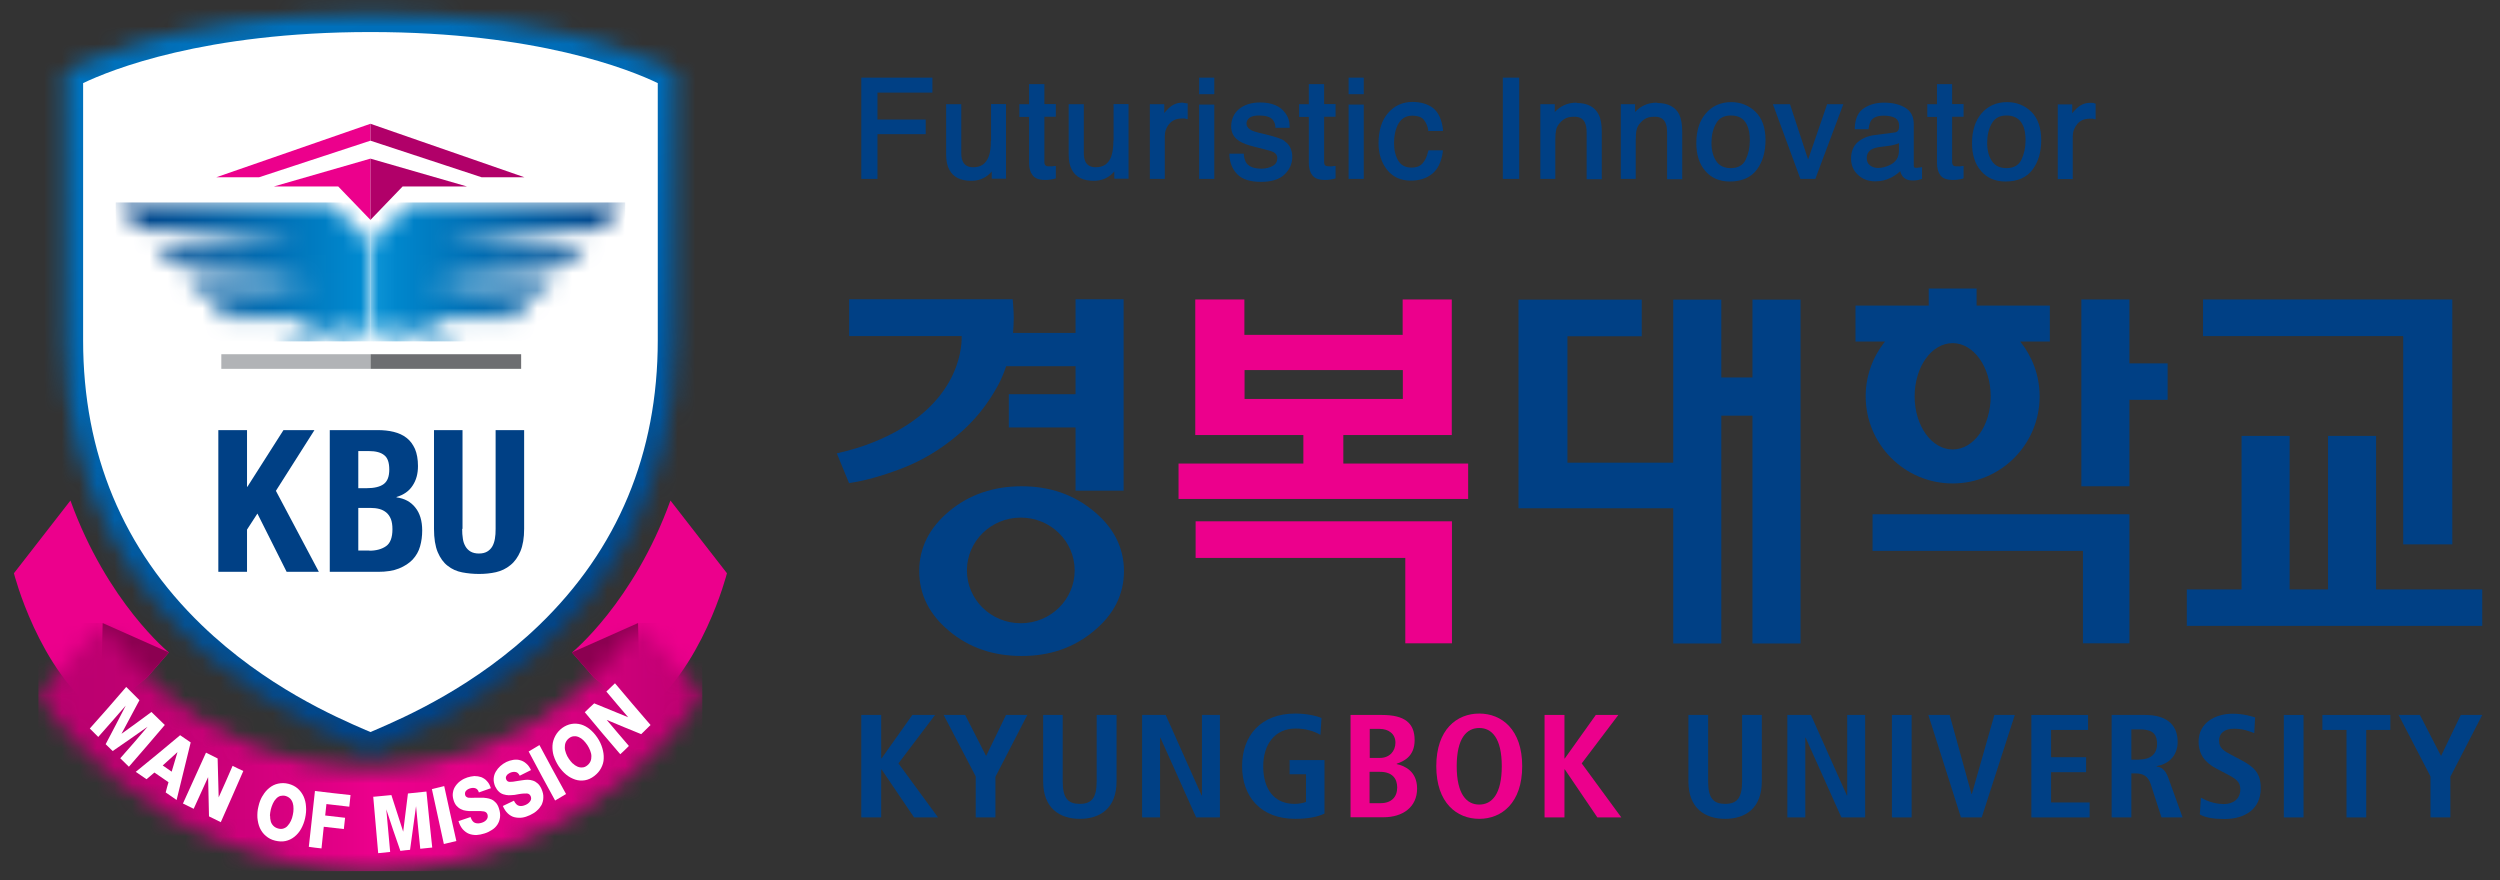 <svg width="142" height="50" viewBox="0 0 142 50" fill="none" xmlns="http://www.w3.org/2000/svg">
<rect x="0" y="0" width="142" height="50" fill="#333333" stroke="none"/>
<g clip-path="url(#clip0_6552_1294)">
<path d="M8.361 38.47L9.591 37.06C9.591 37.06 6.091 34.22 4.001 28.43L0.791 32.56C0.791 32.56 2.171 38.05 5.701 40.62L8.361 38.47Z" fill="#EC008C"/>
<path d="M33.721 38.47L32.491 37.06C32.491 37.06 35.991 34.22 38.081 28.43L41.291 32.56C41.291 32.56 39.911 38.05 36.381 40.62L33.721 38.47Z" fill="#EC008C"/>
<path d="M5.831 35.39L9.591 37.06L8.361 38.47L5.701 40.62L5.831 35.39Z" fill="#8C0051"/>
<path d="M36.241 35.39L32.481 37.06L33.721 38.47L36.381 40.62L36.241 35.39Z" fill="#8C0051"/>
<mask id="mask0_6552_1294" style="mask-type:luminance" maskUnits="userSpaceOnUse" x="2" y="35" width="38" height="15">
<path d="M21.041 43.66C10.441 43.49 5.841 35.38 5.841 35.38L2.191 39.46C2.191 39.46 7.941 49.19 21.041 49.48C34.141 49.19 39.901 39.46 39.901 39.46L36.251 35.38C36.251 35.38 31.641 43.48 21.041 43.66Z" fill="white"/>
</mask>
<g mask="url(#mask0_6552_1294)">
<path d="M39.891 35.39H2.181V49.48H39.891V35.39Z" fill="url(#paint0_linear_6552_1294)"/>
</g>
<path d="M7.171 39.02C7.471 39.319 7.621 39.469 7.921 39.77C7.521 40.529 7.311 40.91 6.901 41.679C7.591 41.19 7.921 40.94 8.601 40.44C8.911 40.739 9.061 40.889 9.361 41.179C8.551 42.13 8.151 42.599 7.321 43.55C7.121 43.359 7.031 43.26 6.831 43.069C7.461 42.359 7.771 41.999 8.381 41.279C7.591 41.84 7.201 42.109 6.401 42.66C6.241 42.51 6.161 42.429 6.001 42.27C6.461 41.4 6.691 40.959 7.141 40.08C6.521 40.789 6.211 41.15 5.581 41.859C5.391 41.669 5.291 41.569 5.101 41.38C5.931 40.45 6.341 39.98 7.151 39.039" fill="white"/>
<path d="M10.231 41.76C10.471 41.92 10.591 42.01 10.831 42.17C10.511 43.48 10.351 44.13 10.031 45.44C9.781 45.27 9.661 45.18 9.411 45.01C9.471 44.78 9.501 44.66 9.571 44.43C9.251 44.21 9.091 44.1 8.771 43.88C8.591 44.03 8.501 44.11 8.321 44.26C8.081 44.09 7.951 44.01 7.711 43.84C8.731 43.01 9.231 42.6 10.231 41.76ZM9.231 43.47C9.441 43.61 9.541 43.68 9.751 43.83C9.881 43.39 9.951 43.16 10.081 42.72C9.751 43.02 9.581 43.18 9.241 43.48" fill="white"/>
<path d="M11.701 42.75C11.961 42.88 12.091 42.95 12.361 43.08C12.381 43.96 12.401 44.41 12.421 45.29C12.741 44.58 12.901 44.22 13.211 43.5C13.451 43.62 13.571 43.68 13.821 43.79C13.311 44.95 13.061 45.54 12.541 46.7C12.271 46.57 12.141 46.5 11.871 46.37C11.851 45.48 11.841 45.03 11.821 44.14C11.491 44.86 11.331 45.22 11.001 45.94C10.751 45.82 10.631 45.76 10.391 45.64C10.921 44.48 11.181 43.91 11.701 42.75Z" fill="white"/>
<path d="M14.921 45.2C15.021 45.02 15.151 44.87 15.301 44.75C15.451 44.63 15.611 44.55 15.801 44.51C15.991 44.47 16.181 44.47 16.381 44.52C16.581 44.57 16.761 44.66 16.901 44.78C17.041 44.9 17.161 45.06 17.241 45.23C17.321 45.41 17.371 45.6 17.381 45.81C17.401 46.02 17.381 46.24 17.331 46.47C17.281 46.7 17.201 46.9 17.101 47.08C17.001 47.26 16.871 47.41 16.721 47.53C16.571 47.65 16.401 47.73 16.221 47.77C16.041 47.81 15.841 47.8 15.631 47.75C15.421 47.7 15.251 47.61 15.101 47.48C14.951 47.36 14.841 47.2 14.761 47.03C14.681 46.85 14.641 46.66 14.621 46.45C14.611 46.24 14.621 46.02 14.681 45.8C14.731 45.57 14.811 45.37 14.921 45.19M15.341 46.33C15.341 46.45 15.351 46.55 15.381 46.66C15.411 46.76 15.461 46.84 15.531 46.91C15.601 46.98 15.691 47.03 15.801 47.06C15.911 47.09 16.011 47.09 16.101 47.06C16.191 47.03 16.281 46.98 16.341 46.9C16.411 46.82 16.471 46.74 16.521 46.63C16.571 46.52 16.611 46.41 16.631 46.29C16.661 46.17 16.671 46.05 16.671 45.94C16.671 45.82 16.661 45.71 16.631 45.62C16.601 45.52 16.551 45.43 16.481 45.36C16.411 45.29 16.321 45.24 16.221 45.21C16.111 45.18 16.021 45.19 15.921 45.21C15.831 45.24 15.751 45.29 15.681 45.37C15.611 45.44 15.551 45.53 15.501 45.64C15.451 45.75 15.411 45.86 15.381 45.98C15.351 46.1 15.341 46.22 15.331 46.33" fill="white"/>
<path d="M17.901 44.93C18.701 45.03 19.11 45.07 19.91 45.16C19.881 45.43 19.87 45.56 19.84 45.82C19.32 45.76 19.061 45.73 18.541 45.67C18.511 45.93 18.5 46.06 18.471 46.32C18.921 46.37 19.151 46.4 19.601 46.45C19.57 46.71 19.561 46.84 19.53 47.09C19.081 47.04 18.851 47.01 18.39 46.96C18.34 47.45 18.311 47.69 18.261 48.19C17.971 48.16 17.831 48.14 17.541 48.1C17.68 46.83 17.75 46.19 17.89 44.92" fill="white"/>
<path d="M21.181 45.26C21.601 45.22 21.811 45.2 22.231 45.16C22.501 45.99 22.631 46.41 22.901 47.24C23.011 46.37 23.061 45.94 23.171 45.07C23.591 45.03 23.801 45 24.221 44.96C24.351 46.23 24.411 46.87 24.551 48.14C24.281 48.17 24.141 48.18 23.871 48.21C23.771 47.24 23.721 46.76 23.631 45.79C23.501 46.78 23.431 47.28 23.291 48.27C23.071 48.29 22.961 48.3 22.741 48.33C22.411 47.39 22.251 46.92 21.941 45.97C22.031 46.94 22.071 47.42 22.161 48.39C21.891 48.42 21.751 48.43 21.481 48.46C21.371 47.18 21.311 46.55 21.201 45.27" fill="white"/>
<path d="M24.531 44.82C24.811 44.75 24.951 44.72 25.231 44.65C25.501 45.9 25.641 46.52 25.921 47.77C25.641 47.84 25.501 47.87 25.211 47.94C24.941 46.69 24.801 46.07 24.531 44.82Z" fill="white"/>
<path d="M26.731 46.42C26.791 46.59 26.871 46.7 26.981 46.74C27.091 46.78 27.221 46.78 27.371 46.73C27.491 46.69 27.581 46.63 27.641 46.55C27.701 46.47 27.721 46.38 27.691 46.27C27.661 46.17 27.591 46.11 27.491 46.09C27.391 46.07 27.231 46.06 27.021 46.07C26.921 46.07 26.851 46.07 26.801 46.07C26.681 46.07 26.571 46.07 26.471 46.05C26.371 46.04 26.271 46.01 26.181 45.96C26.091 45.92 26.001 45.85 25.931 45.77C25.861 45.69 25.801 45.58 25.761 45.44C25.711 45.28 25.701 45.13 25.731 44.99C25.751 44.85 25.811 44.73 25.891 44.62C25.971 44.51 26.061 44.42 26.181 44.34C26.291 44.26 26.421 44.2 26.541 44.16C26.671 44.12 26.811 44.09 26.941 44.08C27.081 44.08 27.211 44.1 27.331 44.14C27.451 44.19 27.571 44.26 27.661 44.37C27.761 44.47 27.831 44.61 27.881 44.77C27.611 44.86 27.471 44.91 27.201 45.01C27.161 44.88 27.091 44.8 26.991 44.77C26.891 44.74 26.781 44.75 26.671 44.79C26.581 44.82 26.511 44.87 26.461 44.93C26.411 44.99 26.401 45.07 26.421 45.16C26.441 45.24 26.511 45.29 26.601 45.31C26.691 45.32 26.841 45.32 27.041 45.31C27.141 45.31 27.231 45.31 27.301 45.31C27.421 45.31 27.531 45.31 27.631 45.33C27.731 45.34 27.821 45.37 27.921 45.41C28.011 45.45 28.101 45.52 28.171 45.6C28.241 45.68 28.301 45.79 28.341 45.92C28.401 46.1 28.421 46.27 28.401 46.43C28.381 46.58 28.331 46.72 28.251 46.84C28.171 46.96 28.071 47.06 27.941 47.14C27.821 47.22 27.681 47.29 27.521 47.34C27.361 47.39 27.211 47.42 27.061 47.43C26.911 47.43 26.771 47.41 26.641 47.36C26.511 47.31 26.391 47.22 26.281 47.1C26.181 46.98 26.101 46.83 26.041 46.64C26.311 46.55 26.451 46.5 26.721 46.41" fill="white"/>
<path d="M29.191 45.48C29.271 45.64 29.361 45.74 29.481 45.77C29.591 45.8 29.721 45.78 29.871 45.71C29.981 45.66 30.061 45.59 30.121 45.5C30.181 45.41 30.181 45.32 30.141 45.22C30.101 45.13 30.021 45.07 29.921 45.07C29.821 45.07 29.661 45.07 29.451 45.11C29.351 45.13 29.281 45.14 29.231 45.15C29.111 45.16 29.001 45.17 28.901 45.17C28.801 45.17 28.701 45.15 28.601 45.12C28.501 45.09 28.411 45.04 28.331 44.96C28.251 44.89 28.181 44.78 28.121 44.66C28.061 44.51 28.031 44.36 28.041 44.22C28.051 44.08 28.091 43.95 28.161 43.83C28.231 43.71 28.311 43.61 28.421 43.51C28.521 43.42 28.641 43.34 28.761 43.28C28.891 43.22 29.021 43.18 29.151 43.16C29.281 43.14 29.421 43.14 29.541 43.18C29.661 43.21 29.781 43.27 29.891 43.37C30.001 43.46 30.091 43.59 30.161 43.74C29.901 43.87 29.771 43.93 29.521 44.06C29.461 43.94 29.381 43.86 29.281 43.85C29.181 43.83 29.071 43.85 28.961 43.9C28.881 43.94 28.811 43.99 28.771 44.06C28.721 44.13 28.721 44.21 28.761 44.29C28.801 44.37 28.861 44.41 28.961 44.41C29.061 44.41 29.201 44.4 29.391 44.36C29.491 44.34 29.581 44.33 29.651 44.32C29.771 44.3 29.881 44.29 29.981 44.29C30.081 44.29 30.181 44.31 30.271 44.34C30.371 44.37 30.461 44.43 30.541 44.5C30.621 44.57 30.691 44.67 30.751 44.8C30.831 44.98 30.871 45.14 30.861 45.3C30.861 45.45 30.821 45.59 30.761 45.72C30.691 45.84 30.601 45.96 30.491 46.05C30.381 46.15 30.251 46.23 30.101 46.3C29.951 46.37 29.801 46.42 29.661 46.44C29.511 46.46 29.371 46.45 29.231 46.42C29.091 46.39 28.961 46.31 28.851 46.21C28.731 46.1 28.641 45.96 28.561 45.78C28.821 45.66 28.951 45.59 29.211 45.47" fill="white"/>
<path d="M30.02 42.69C30.27 42.54 30.39 42.47 30.64 42.32C31.23 43.43 31.541 43.99 32.151 45.1C31.901 45.25 31.78 45.32 31.53 45.47C30.921 44.36 30.62 43.8 30.03 42.69" fill="white"/>
<path d="M31.451 42.94C31.391 42.74 31.371 42.54 31.381 42.35C31.391 42.15 31.451 41.97 31.541 41.8C31.631 41.63 31.761 41.48 31.931 41.35C32.101 41.23 32.281 41.15 32.461 41.12C32.641 41.09 32.821 41.1 33.001 41.15C33.171 41.2 33.341 41.29 33.501 41.42C33.661 41.55 33.801 41.71 33.931 41.9C34.061 42.09 34.151 42.29 34.211 42.49C34.271 42.69 34.301 42.89 34.291 43.08C34.291 43.27 34.231 43.46 34.141 43.63C34.051 43.8 33.921 43.95 33.751 44.08C33.581 44.21 33.401 44.29 33.221 44.32C33.041 44.35 32.851 44.34 32.671 44.28C32.491 44.22 32.321 44.13 32.161 44C32.001 43.87 31.861 43.71 31.731 43.52C31.611 43.33 31.511 43.13 31.451 42.93M32.531 43.36C32.611 43.44 32.701 43.5 32.791 43.54C32.881 43.58 32.971 43.6 33.071 43.59C33.171 43.59 33.261 43.55 33.351 43.48C33.441 43.41 33.501 43.33 33.541 43.24C33.581 43.15 33.591 43.05 33.591 42.95C33.591 42.84 33.561 42.74 33.521 42.63C33.481 42.52 33.421 42.42 33.361 42.32C33.291 42.22 33.221 42.13 33.141 42.05C33.061 41.97 32.971 41.91 32.881 41.87C32.791 41.83 32.701 41.81 32.601 41.82C32.511 41.82 32.411 41.86 32.321 41.93C32.231 42 32.171 42.08 32.131 42.17C32.091 42.26 32.081 42.36 32.081 42.47C32.081 42.57 32.111 42.68 32.151 42.79C32.191 42.9 32.241 43 32.311 43.1C32.381 43.2 32.451 43.29 32.531 43.37" fill="white"/>
<path d="M33.211 40.46C33.421 40.25 33.531 40.15 33.751 39.95C34.521 40.27 34.911 40.43 35.681 40.74C35.181 40.16 34.931 39.86 34.441 39.28C34.641 39.09 34.731 39 34.931 38.81C35.731 39.76 36.131 40.23 36.951 41.18C36.741 41.39 36.631 41.49 36.421 41.7C35.631 41.38 35.241 41.22 34.461 40.89C34.961 41.48 35.211 41.78 35.721 42.37C35.531 42.56 35.431 42.66 35.231 42.84C34.421 41.89 34.011 41.42 33.221 40.46" fill="white"/>
<mask id="mask1_6552_1294" style="mask-type:luminance" maskUnits="userSpaceOnUse" x="3" y="0" width="36" height="43">
<path d="M3.681 4.09V19.33C3.681 36.61 19.451 41.9 21.041 42.73C22.631 41.9 38.401 36.61 38.401 19.33V4.09C38.401 4.09 32.951 0.78 21.041 0.78C9.131 0.78 3.681 4.09 3.681 4.09Z" fill="white"/>
</mask>
<g mask="url(#mask1_6552_1294)">
<path d="M32.786 -11.997L-11.761 7.558L9.285 55.502L53.832 35.947L32.786 -11.997Z" fill="url(#paint1_linear_6552_1294)"/>
</g>
<path d="M20.781 41.47C19.071 40.73 15.071 38.99 11.461 35.51C6.991 31.2 4.721 25.76 4.721 19.33V4.72C6.291 3.97 11.591 1.82 21.041 1.82C30.491 1.82 35.781 3.96 37.361 4.72V19.33C37.361 25.76 35.091 31.2 30.621 35.51C27.011 38.99 23.011 40.73 21.301 41.47C21.211 41.51 21.121 41.55 21.041 41.58C20.961 41.55 20.881 41.51 20.791 41.47" fill="white"/>
<mask id="mask2_6552_1294" style="mask-type:luminance" maskUnits="userSpaceOnUse" x="6" y="11" width="16" height="9">
<path d="M6.571 11.5L7.991 13.02L16.991 13.41L8.931 14.03L9.681 14.83L17.721 15.08L10.421 15.62L11.361 16.62L18.451 16.74L11.911 17.21L12.701 18.06H18.371L15.861 19.4H17.971L19.531 18.06H20.001L18.631 19.4H20.311L21.041 17.99V13.74L18.681 11.5H6.571Z" fill="white"/>
</mask>
<g mask="url(#mask2_6552_1294)">
<path d="M21.041 11.5H6.571V19.39H21.041V11.5Z" fill="url(#paint2_linear_6552_1294)"/>
</g>
<mask id="mask3_6552_1294" style="mask-type:luminance" maskUnits="userSpaceOnUse" x="21" y="11" width="15" height="9">
<path d="M23.39 11.5L21.041 13.74V17.99L21.761 19.4H23.451L22.081 18.06H22.541L24.101 19.4H26.21L23.71 18.06H29.37L30.16 17.21L23.631 16.74L30.721 16.62L31.651 15.62L24.36 15.08L32.401 14.83L33.151 14.03L25.081 13.41L34.081 13.02L35.501 11.5H23.39Z" fill="white"/>
</mask>
<g mask="url(#mask3_6552_1294)">
<path d="M35.511 11.5H21.041V19.39H35.511V11.5Z" fill="url(#paint3_linear_6552_1294)"/>
</g>
<path d="M21.031 20.12H12.571V20.95H21.031V20.12Z" fill="#B1B3B6"/>
<path d="M29.601 20.12H21.041V20.95H29.601V20.12Z" fill="#6D6E71"/>
<path d="M21.041 12.49L19.21 10.59H15.56L21.041 9.01V12.49Z" fill="#EC008C"/>
<path d="M21.041 12.49L22.87 10.59H26.52L21.041 9.01V12.49Z" fill="#B10069"/>
<path d="M14.711 10.07L21.041 7.99V7.03L12.281 10.07H14.711Z" fill="#EC008C"/>
<path d="M27.36 10.07L21.041 7.99V7.03L29.791 10.07H27.36Z" fill="#B10069"/>
<path d="M14.031 27.65H14.051L16.101 24.43H17.861L15.671 27.88L18.111 32.48H16.281L14.621 29.17L14.031 30.08V32.48H12.401V24.43H14.031V27.65Z" fill="#004085"/>
<path d="M21.441 24.43C21.771 24.43 22.081 24.46 22.361 24.53C22.641 24.6 22.891 24.71 23.091 24.87C23.301 25.03 23.451 25.24 23.571 25.5C23.681 25.76 23.741 26.09 23.741 26.47C23.741 26.91 23.641 27.28 23.431 27.59C23.231 27.9 22.921 28.11 22.521 28.23V28.25C22.971 28.31 23.331 28.5 23.591 28.83C23.851 29.15 23.981 29.59 23.981 30.13C23.981 30.45 23.941 30.75 23.861 31.03C23.781 31.32 23.641 31.56 23.441 31.78C23.241 31.99 22.981 32.16 22.661 32.29C22.341 32.42 21.941 32.48 21.471 32.48H18.731V24.43H21.451H21.441ZM20.811 27.73C21.261 27.73 21.591 27.65 21.801 27.49C22.011 27.33 22.111 27.06 22.111 26.67C22.111 26.28 22.021 26.01 21.831 25.86C21.641 25.7 21.351 25.62 20.941 25.62H20.351V27.73H20.811ZM20.981 31.28C21.371 31.28 21.691 31.19 21.931 31.02C22.171 30.85 22.291 30.53 22.291 30.06C22.291 29.83 22.261 29.63 22.201 29.48C22.141 29.33 22.051 29.2 21.941 29.11C21.831 29.02 21.701 28.95 21.551 28.91C21.401 28.87 21.231 28.85 21.051 28.85H20.351V31.27H20.981V31.28Z" fill="#004085"/>
<path d="M26.251 30.04C26.251 30.24 26.261 30.43 26.291 30.6C26.311 30.77 26.371 30.92 26.441 31.04C26.511 31.16 26.611 31.26 26.731 31.33C26.851 31.4 27.011 31.44 27.201 31.44C27.401 31.44 27.551 31.4 27.671 31.33C27.791 31.26 27.891 31.16 27.961 31.04C28.031 30.92 28.081 30.77 28.111 30.6C28.141 30.43 28.151 30.25 28.151 30.04V24.43H29.771V30.04C29.771 30.55 29.701 30.97 29.561 31.31C29.421 31.64 29.231 31.91 28.991 32.1C28.751 32.3 28.471 32.43 28.171 32.5C27.861 32.57 27.541 32.6 27.211 32.6C26.881 32.6 26.561 32.57 26.251 32.51C25.941 32.45 25.671 32.33 25.431 32.14C25.191 31.96 25.001 31.69 24.861 31.36C24.721 31.02 24.651 30.58 24.651 30.04V24.43H26.271V30.04H26.251Z" fill="#004085"/>
<path d="M120.951 17.01H118.221V27.62H120.951V22.71H123.121V20.64H120.951V17.01Z" fill="#004085"/>
<path d="M110.911 27.46C113.641 27.46 115.851 25.25 115.851 22.51C115.851 21.33 115.431 20.25 114.751 19.4H116.431V17.36H112.271V16.39H109.551V17.36H105.391V19.4H107.071C106.381 20.25 105.971 21.33 105.971 22.51C105.971 25.24 108.181 27.46 110.911 27.46ZM110.911 19.49C112.101 19.49 113.071 20.84 113.071 22.51C113.071 24.18 112.111 25.53 110.911 25.53C109.711 25.53 108.751 24.18 108.751 22.51C108.751 20.84 109.711 19.49 110.911 19.49Z" fill="#004085"/>
<path d="M106.361 31.29H118.311V36.54H120.951V29.21H106.361V31.29Z" fill="#004085"/>
<path d="M99.55 17.01H99.54V21.44H97.77V17.02H95.04V26.28H89.031V19.1H93.251V17.02H86.251V28.87H95.04V36.55H97.77V23.61H99.54V36.55H102.27V17.02H99.55V17.01Z" fill="#004085"/>
<path d="M134.961 33.48V24.76H132.231V33.48H130.061H130.051V24.76H127.321V33.48H127.261H124.211V35.55H140.991V33.48H134.961Z" fill="#004085"/>
<path d="M136.501 30.92H139.291V17.01H125.131V19.09H136.501V30.92Z" fill="#004085"/>
<path d="M62.131 29.04C60.991 28.09 59.621 27.62 58.031 27.62C56.441 27.62 55.041 28.09 53.911 29.04C52.781 29.98 52.211 31.12 52.211 32.44C52.211 33.76 52.781 34.9 53.911 35.84C55.041 36.79 56.421 37.26 58.031 37.26C59.641 37.26 60.991 36.79 62.131 35.84C63.271 34.9 63.841 33.76 63.841 32.44C63.841 31.12 63.271 29.98 62.131 29.04ZM57.981 35.4C56.291 35.4 54.921 34.06 54.921 32.4C54.921 30.74 56.291 29.4 57.981 29.4C59.671 29.4 61.041 30.74 61.041 32.4C61.041 34.06 59.671 35.4 57.981 35.4Z" fill="#004085"/>
<path d="M48.221 27.44C49.071 27.32 50.051 27.05 51.161 26.63C52.331 26.19 53.421 25.54 54.431 24.68C55.331 23.92 56.081 23 56.681 21.9C56.871 21.55 57.021 21.18 57.151 20.8H61.091V22.39H57.301V24.28H61.091V27.87H63.821V17H61.091V18.91H57.541C57.561 18.63 57.581 18.35 57.581 18.05C57.581 17.67 57.521 17 57.521 17H48.231V19.09H54.621C54.651 19.87 54.381 23.23 49.551 25.14C48.951 25.38 48.281 25.58 47.531 25.75L48.221 27.43V27.44Z" fill="#004085"/>
<path d="M67.911 31.69H79.821V36.54H82.471V29.61H67.911V31.69Z" fill="#EC008C"/>
<path d="M76.321 24.71H82.461V17.01H79.671V19.02H70.681V17.01H67.891V24.71H74.031V26.33H66.941V28.34H83.391V26.33H76.301V24.71H76.321ZM70.691 21.02H79.681V22.66H70.691V21.02Z" fill="#EC008C"/>
<path d="M48.921 40.61H50.051V43.08H50.071L51.821 40.61H53.111L51.031 43.36L53.281 46.43H51.921L50.071 43.7H50.051V46.43H48.921V40.61Z" fill="#004085"/>
<path d="M55.421 44.1L53.601 40.61H54.821L56.011 42.94L57.141 40.61H58.351L56.541 44.12V46.43H55.421V44.1Z" fill="#004085"/>
<path d="M60.361 40.61V44.38C60.361 45.35 60.67 45.66 61.331 45.66C61.99 45.66 62.291 45.34 62.291 44.38V40.61H63.42V44.38C63.42 45.91 62.49 46.51 61.34 46.51C60.191 46.51 59.251 45.91 59.251 44.38V40.61H60.37H60.361Z" fill="#004085"/>
<path d="M64.871 40.61H66.211L68.251 45.18H68.271V40.61H69.291V46.43H67.941L65.911 41.9H65.891V46.43H64.871V40.61Z" fill="#004085"/>
<path d="M73.241 43.17H75.231V46.21C74.911 46.37 74.371 46.51 73.571 46.51C71.601 46.51 70.551 45.24 70.551 43.52C70.551 41.8 71.601 40.53 73.571 40.53C74.271 40.53 74.821 40.68 75.061 40.78L75.001 41.74C74.641 41.53 74.151 41.38 73.591 41.38C72.391 41.38 71.751 42.31 71.751 43.52C71.751 44.83 72.371 45.66 73.531 45.66C73.791 45.66 74.031 45.61 74.181 45.55V43.98H73.251V43.16L73.241 43.17Z" fill="#004085"/>
<path d="M76.711 40.61H78.501C79.771 40.61 80.351 41.06 80.351 42.04C80.351 42.96 79.741 43.24 79.331 43.38V43.4C79.801 43.5 80.491 43.82 80.491 44.79C80.491 45.85 79.671 46.42 78.581 46.42H76.711V40.6V40.61ZM77.801 43.05H78.381C78.931 43.05 79.261 42.66 79.261 42.18C79.261 41.7 78.891 41.4 78.351 41.4H77.801V43.05ZM77.801 45.62H78.421C79.031 45.62 79.361 45.27 79.361 44.73C79.361 44.22 79.081 43.84 78.381 43.84H77.791V45.62H77.801Z" fill="#EC008C"/>
<path d="M84.021 40.53C85.291 40.53 86.461 41.43 86.461 43.52C86.461 45.61 85.291 46.51 84.021 46.51C82.751 46.51 81.581 45.61 81.581 43.52C81.581 41.43 82.751 40.53 84.021 40.53ZM84.021 45.7C84.731 45.7 85.301 45.12 85.301 43.52C85.301 41.92 84.731 41.35 84.021 41.35C83.311 41.35 82.741 41.92 82.741 43.52C82.741 45.12 83.311 45.7 84.021 45.7Z" fill="#EC008C"/>
<path d="M87.731 40.61H88.861V43.08H88.881L90.641 40.61H91.921L89.841 43.36L92.091 46.43H90.731L88.881 43.7H88.861V46.43H87.731V40.61Z" fill="#EC008C"/>
<path d="M97.021 40.61V44.38C97.021 45.35 97.331 45.66 97.991 45.66C98.651 45.66 98.951 45.34 98.951 44.38V40.61H100.071V44.38C100.071 45.91 99.141 46.51 97.991 46.51C96.841 46.51 95.901 45.91 95.901 44.38V40.61H97.021Z" fill="#004085"/>
<path d="M101.521 40.61H102.861L104.901 45.18H104.921V40.61H105.941V46.43H104.591L102.561 41.9H102.541V46.43H101.521V40.61Z" fill="#004085"/>
<path d="M108.581 40.61H107.461V46.43H108.581V40.61Z" fill="#004085"/>
<path d="M109.531 40.61H110.741L111.981 45.1H112.001L113.281 40.61H114.441L112.561 46.43H111.381L109.531 40.61Z" fill="#004085"/>
<path d="M115.381 40.61H118.601V41.46H116.501V43.01H118.491V43.86H116.501V45.58H118.691V46.43H115.381V40.61Z" fill="#004085"/>
<path d="M119.941 40.61H121.861C122.951 40.61 123.691 41.08 123.691 42.14C123.691 42.9 123.191 43.41 122.501 43.51V43.54C122.731 43.57 122.981 43.67 123.171 44.21L123.971 46.43H122.771L122.161 44.54C122.011 44.08 121.721 43.93 121.311 43.93H121.061V46.43H119.941V40.61ZM121.521 43.14C122.121 43.14 122.521 42.85 122.521 42.26C122.521 41.59 122.151 41.43 121.521 41.43H121.061V43.15H121.521V43.14Z" fill="#004085"/>
<path d="M125.021 45.31C125.241 45.44 125.721 45.67 126.321 45.67C126.811 45.67 127.251 45.41 127.251 44.83C127.251 44.41 127.001 44.23 126.451 43.95L125.881 43.65C125.271 43.33 124.881 42.87 124.881 42.12C124.881 41.08 125.791 40.54 126.811 40.54C127.461 40.54 127.921 40.7 128.091 40.75L128.041 41.64C127.771 41.54 127.411 41.39 126.891 41.39C126.331 41.39 126.041 41.67 126.041 42.07C126.041 42.5 126.351 42.67 126.691 42.85L127.351 43.2C128.071 43.59 128.411 43.95 128.411 44.77C128.411 45.95 127.521 46.52 126.351 46.52C125.731 46.52 125.261 46.44 124.951 46.26L125.011 45.31H125.021Z" fill="#004085"/>
<path d="M130.841 40.61H129.721V46.43H130.841V40.61Z" fill="#004085"/>
<path d="M133.281 41.46H131.911V40.61H135.771V41.46H134.401V46.43H133.281V41.46Z" fill="#004085"/>
<path d="M138.051 44.1L136.241 40.61H137.451L138.651 42.94L139.771 40.61H140.991L139.181 44.12V46.43H138.051V44.1Z" fill="#004085"/>
<path d="M48.921 10.16H49.841V7.62H52.581V6.79H49.841V5.26H52.961V4.41H48.921V10.16Z" fill="#004085"/>
<path d="M56.281 8C56.281 8.39 56.241 8.69 56.151 8.91C55.991 9.31 55.711 9.5 55.281 9.5C54.991 9.5 54.791 9.39 54.691 9.18C54.631 9.06 54.601 8.9 54.601 8.71V5.92H53.741V8.77C53.741 9.13 53.801 9.42 53.921 9.64C54.141 10.06 54.561 10.27 55.161 10.27C55.541 10.27 55.871 10.16 56.141 9.93C56.211 9.87 56.271 9.81 56.331 9.74V10.15H57.141V5.91H56.291V7.99L56.281 8Z" fill="#004085"/>
<path d="M59.311 4.78H58.451V5.92H57.901V6.64H58.451V9.26C58.451 9.54 58.511 9.77 58.641 9.94C58.771 10.13 59.011 10.22 59.361 10.22C59.461 10.22 59.561 10.22 59.651 10.2C59.741 10.19 59.831 10.169 59.911 10.149L59.971 10.13V9.43H59.881C59.881 9.43 59.791 9.45 59.751 9.45C59.551 9.45 59.451 9.45 59.421 9.42C59.381 9.4 59.321 9.35 59.321 9.21V6.63H59.971V5.91H59.321V4.77L59.311 4.78Z" fill="#004085"/>
<path d="M63.241 8C63.241 8.39 63.191 8.69 63.111 8.91C62.951 9.31 62.671 9.5 62.241 9.5C61.951 9.5 61.751 9.39 61.651 9.18C61.591 9.06 61.561 8.9 61.561 8.71V5.92H60.701V8.77C60.701 9.13 60.761 9.42 60.881 9.64C61.101 10.06 61.521 10.27 62.121 10.27C62.501 10.27 62.831 10.16 63.101 9.93C63.171 9.87 63.231 9.81 63.291 9.74V10.15H64.101V5.91H63.251V7.99L63.241 8Z" fill="#004085"/>
<path d="M67.221 5.83C67.221 5.83 67.161 5.83 67.151 5.83C66.861 5.83 66.6 5.94 66.38 6.15C66.281 6.25 66.191 6.34 66.13 6.42V5.92H65.311V10.16H66.16V7.74C66.16 7.47 66.24 7.24 66.421 7.03C66.591 6.83 66.831 6.73 67.151 6.73C67.191 6.73 67.231 6.73 67.26 6.73C67.29 6.73 67.331 6.73 67.361 6.75L67.46 6.77V5.87H67.391C67.311 5.85 67.26 5.85 67.231 5.85" fill="#004085"/>
<path d="M68.971 4.41H68.111V5.35H68.971V4.41Z" fill="#004085"/>
<path d="M68.971 5.94H68.111V10.16H68.971V5.94Z" fill="#004085"/>
<path d="M72.961 8C72.781 7.88 72.441 7.77 71.921 7.64L71.461 7.53C71.271 7.48 71.121 7.43 71.031 7.37C70.881 7.28 70.801 7.16 70.801 7.02C70.801 6.89 70.861 6.78 70.971 6.69C71.091 6.6 71.281 6.56 71.521 6.56C71.891 6.56 72.151 6.64 72.291 6.8C72.381 6.92 72.431 7.04 72.441 7.18V7.26H73.251V7.18C73.251 6.9 73.171 6.63 72.981 6.39C72.691 6.01 72.221 5.82 71.571 5.82C71.071 5.82 70.681 5.95 70.381 6.19C70.081 6.44 69.931 6.78 69.931 7.19C69.931 7.55 70.091 7.83 70.421 8.03C70.601 8.14 70.861 8.24 71.231 8.33L71.781 8.47C72.071 8.54 72.261 8.6 72.351 8.65C72.481 8.73 72.551 8.83 72.551 8.98C72.551 9.18 72.471 9.32 72.301 9.42C72.121 9.52 71.901 9.58 71.661 9.58C71.251 9.58 70.971 9.48 70.811 9.28C70.731 9.17 70.671 9.01 70.651 8.8V8.73H69.831V8.82C69.851 9.24 70.001 9.61 70.271 9.89C70.541 10.18 71.001 10.33 71.631 10.33C72.221 10.33 72.671 10.19 72.961 9.91C73.251 9.63 73.401 9.3 73.401 8.91C73.401 8.52 73.251 8.2 72.961 8.02" fill="#004085"/>
<path d="M75.201 4.78H74.341V5.92H73.79V6.64H74.341V9.26C74.341 9.54 74.4 9.77 74.531 9.94C74.66 10.13 74.9 10.22 75.251 10.22C75.35 10.22 75.451 10.22 75.54 10.2C75.63 10.19 75.71 10.169 75.8 10.149L75.861 10.13V9.43H75.77C75.77 9.43 75.68 9.45 75.641 9.45C75.6 9.45 75.57 9.45 75.54 9.45C75.4 9.45 75.331 9.43 75.311 9.42C75.27 9.4 75.21 9.35 75.21 9.21V6.63H75.861V5.91H75.21V4.77L75.201 4.78Z" fill="#004085"/>
<path d="M77.461 5.94H76.601V10.16H77.461V5.94Z" fill="#004085"/>
<path d="M77.461 4.41H76.601V5.35H77.461V4.41Z" fill="#004085"/>
<path d="M81.111 8.62C81.051 8.9 80.941 9.13 80.791 9.29C80.641 9.45 80.441 9.52 80.181 9.52C79.841 9.52 79.591 9.4 79.431 9.14C79.271 8.88 79.181 8.54 79.181 8.15C79.181 7.76 79.241 7.43 79.361 7.16C79.541 6.76 79.821 6.57 80.221 6.57C80.511 6.57 80.731 6.64 80.861 6.79C80.991 6.94 81.081 7.14 81.121 7.37V7.44H81.961V7.35C81.891 6.78 81.701 6.38 81.401 6.14C81.101 5.91 80.711 5.79 80.231 5.79C79.671 5.79 79.201 6 78.841 6.42C78.481 6.83 78.301 7.41 78.301 8.14C78.301 8.74 78.471 9.25 78.791 9.65C79.121 10.06 79.571 10.26 80.131 10.26C80.621 10.26 81.031 10.13 81.351 9.87C81.671 9.61 81.871 9.19 81.951 8.63V8.54H81.141L81.121 8.61L81.111 8.62Z" fill="#004085"/>
<path d="M86.291 4.41H85.361V10.16H86.291V4.41Z" fill="#004085"/>
<path d="M89.561 5.83C89.281 5.83 89.031 5.88 88.811 5.99C88.641 6.07 88.471 6.2 88.311 6.36V5.92H87.491V10.16H88.341V7.95C88.341 7.69 88.361 7.49 88.391 7.36C88.421 7.23 88.491 7.1 88.601 6.98C88.731 6.83 88.881 6.72 89.061 6.67C89.161 6.64 89.281 6.63 89.431 6.63C89.721 6.63 89.911 6.74 90.021 6.96C90.091 7.1 90.121 7.29 90.121 7.53V10.18H90.981V7.48C90.981 7.06 90.921 6.73 90.801 6.5C90.581 6.07 90.161 5.85 89.561 5.85" fill="#004085"/>
<path d="M94.121 5.83C93.841 5.83 93.591 5.88 93.371 5.99C93.201 6.07 93.031 6.2 92.871 6.36V5.92H92.061V10.16H92.91V7.95C92.91 7.69 92.93 7.49 92.96 7.36C92.99 7.23 93.061 7.1 93.171 6.98C93.3 6.83 93.451 6.72 93.63 6.67C93.731 6.64 93.85 6.63 94.001 6.63C94.29 6.63 94.481 6.74 94.591 6.96C94.66 7.1 94.691 7.29 94.691 7.53V10.18H95.55V7.48C95.55 7.06 95.49 6.73 95.38 6.5C95.16 6.07 94.74 5.85 94.13 5.85" fill="#004085"/>
<path d="M98.341 5.8C97.741 5.8 97.251 6.02 96.891 6.44C96.531 6.86 96.351 7.43 96.351 8.13C96.351 8.79 96.521 9.32 96.861 9.71C97.201 10.11 97.671 10.31 98.251 10.31C98.941 10.31 99.461 10.08 99.791 9.63C100.121 9.19 100.281 8.63 100.281 7.95C100.281 7.27 100.091 6.71 99.711 6.35C99.341 5.99 98.871 5.8 98.331 5.8M98.311 9.55C97.931 9.55 97.661 9.42 97.481 9.15C97.301 8.88 97.211 8.53 97.211 8.11C97.211 7.69 97.301 7.3 97.481 7C97.651 6.7 97.931 6.56 98.311 6.56C98.751 6.56 99.051 6.73 99.221 7.08C99.331 7.3 99.391 7.6 99.391 7.97C99.391 8.38 99.311 8.75 99.151 9.08C99.001 9.39 98.721 9.55 98.301 9.55" fill="#004085"/>
<path d="M102.701 9.06L101.671 5.92H100.701L102.261 10.16H103.111L104.701 5.92H103.781L102.701 9.06Z" fill="#004085"/>
<path d="M108.941 9.53C108.821 9.54 108.741 9.53 108.731 9.51C108.711 9.48 108.701 9.44 108.701 9.39V7.04C108.701 6.62 108.541 6.32 108.221 6.12C107.911 5.93 107.501 5.83 107.011 5.83C106.581 5.83 106.201 5.93 105.881 6.14C105.551 6.35 105.371 6.73 105.351 7.26V7.34H106.141V7.27C106.171 7.07 106.221 6.93 106.291 6.83C106.421 6.66 106.661 6.57 106.991 6.57C107.281 6.57 107.511 6.62 107.661 6.71C107.801 6.8 107.871 6.95 107.871 7.15C107.871 7.25 107.861 7.33 107.831 7.38C107.791 7.47 107.711 7.52 107.581 7.53L106.491 7.67C106.091 7.72 105.771 7.86 105.521 8.07C105.271 8.29 105.141 8.61 105.141 9.01C105.141 9.38 105.271 9.69 105.531 9.93C105.781 10.17 106.111 10.3 106.511 10.3C106.841 10.3 107.141 10.23 107.411 10.09C107.621 9.98 107.791 9.86 107.931 9.72C107.951 9.81 107.991 9.9 108.031 9.96C108.151 10.15 108.351 10.25 108.611 10.25C108.711 10.25 108.791 10.25 108.851 10.24C108.911 10.24 108.991 10.21 109.111 10.18L109.171 10.16V9.49L109.071 9.51C109.071 9.51 108.991 9.52 108.951 9.52M107.861 8.14V8.55C107.861 8.94 107.691 9.21 107.331 9.38C107.121 9.48 106.891 9.54 106.671 9.54C106.491 9.54 106.341 9.49 106.211 9.39C106.091 9.29 106.031 9.16 106.031 8.99C106.031 8.76 106.121 8.6 106.301 8.49C106.411 8.42 106.591 8.37 106.831 8.34L107.241 8.29C107.371 8.28 107.501 8.25 107.641 8.21C107.721 8.19 107.791 8.16 107.861 8.13" fill="#004085"/>
<path d="M110.881 4.78H110.021V5.92H109.471V6.64H110.021V9.26C110.021 9.54 110.081 9.77 110.201 9.94C110.331 10.13 110.571 10.22 110.921 10.22C111.021 10.22 111.121 10.22 111.211 10.2C111.301 10.19 111.391 10.169 111.471 10.149L111.531 10.13V9.43H111.441C111.441 9.43 111.351 9.45 111.311 9.45C111.111 9.45 111.011 9.45 110.981 9.42C110.941 9.4 110.881 9.35 110.881 9.21V6.63H111.531V5.91H110.881V4.77V4.78Z" fill="#004085"/>
<path d="M114.001 5.8C113.401 5.8 112.911 6.02 112.551 6.44C112.191 6.86 112.011 7.43 112.011 8.13C112.011 8.79 112.181 9.32 112.521 9.71C112.861 10.11 113.331 10.31 113.911 10.31C114.601 10.31 115.121 10.08 115.451 9.63C115.781 9.19 115.941 8.63 115.941 7.95C115.941 7.27 115.751 6.71 115.381 6.35C115.011 5.99 114.541 5.8 114.001 5.8ZM113.971 9.55C113.591 9.55 113.321 9.42 113.141 9.15C112.961 8.88 112.871 8.53 112.871 8.11C112.871 7.69 112.961 7.3 113.141 7C113.311 6.7 113.591 6.56 113.971 6.56C114.401 6.56 114.711 6.73 114.881 7.08C115.001 7.3 115.051 7.6 115.051 7.97C115.051 8.38 114.971 8.75 114.811 9.08C114.661 9.39 114.381 9.55 113.961 9.55" fill="#004085"/>
<path d="M118.951 5.85C118.871 5.85 118.821 5.84 118.791 5.84C118.761 5.84 118.731 5.84 118.721 5.84C118.431 5.84 118.171 5.95 117.951 6.16C117.851 6.26 117.761 6.35 117.701 6.43V5.93H116.881V10.17H117.731V7.75C117.731 7.48 117.821 7.25 117.991 7.04C118.161 6.84 118.401 6.74 118.721 6.74C118.761 6.74 118.791 6.74 118.831 6.74C118.861 6.74 118.891 6.74 118.931 6.76L119.031 6.78V5.88H118.961L118.951 5.85Z" fill="#004085"/>
</g>
<defs>
<linearGradient id="paint0_linear_6552_1294" x1="2.268" y1="42.167" x2="39.978" y2="42.167" gradientUnits="userSpaceOnUse">
<stop stop-color="#BA006F"/>
<stop offset="0.13" stop-color="#BE0071"/>
<stop offset="0.29" stop-color="#CD007A"/>
<stop offset="0.46" stop-color="#E40087"/>
<stop offset="0.5" stop-color="#EC008C"/>
<stop offset="0.63" stop-color="#E70089"/>
<stop offset="0.79" stop-color="#D80080"/>
<stop offset="0.96" stop-color="#C10073"/>
<stop offset="1" stop-color="#BA006F"/>
</linearGradient>
<linearGradient id="paint1_linear_6552_1294" x1="11.556" y1="1.899" x2="28.429" y2="40.339" gradientUnits="userSpaceOnUse">
<stop stop-color="#0071BC"/>
<stop offset="0.25" stop-color="#006CB7"/>
<stop offset="0.55" stop-color="#005FA8"/>
<stop offset="0.86" stop-color="#004B91"/>
<stop offset="1" stop-color="#004085"/>
</linearGradient>
<linearGradient id="paint2_linear_6552_1294" x1="21.424" y1="16.232" x2="7.034" y2="16.232" gradientUnits="userSpaceOnUse">
<stop stop-color="#008FD5"/>
<stop offset="1" stop-color="#004085"/>
</linearGradient>
<linearGradient id="paint3_linear_6552_1294" x1="21.04" y1="15.486" x2="35.3" y2="15.486" gradientUnits="userSpaceOnUse">
<stop stop-color="#008FD5"/>
<stop offset="1" stop-color="#004085"/>
</linearGradient>
<clipPath id="clip0_6552_1294">
<rect width="141" height="50" fill="white" transform="translate(0.5)"/>
</clipPath>
</defs>
</svg>
